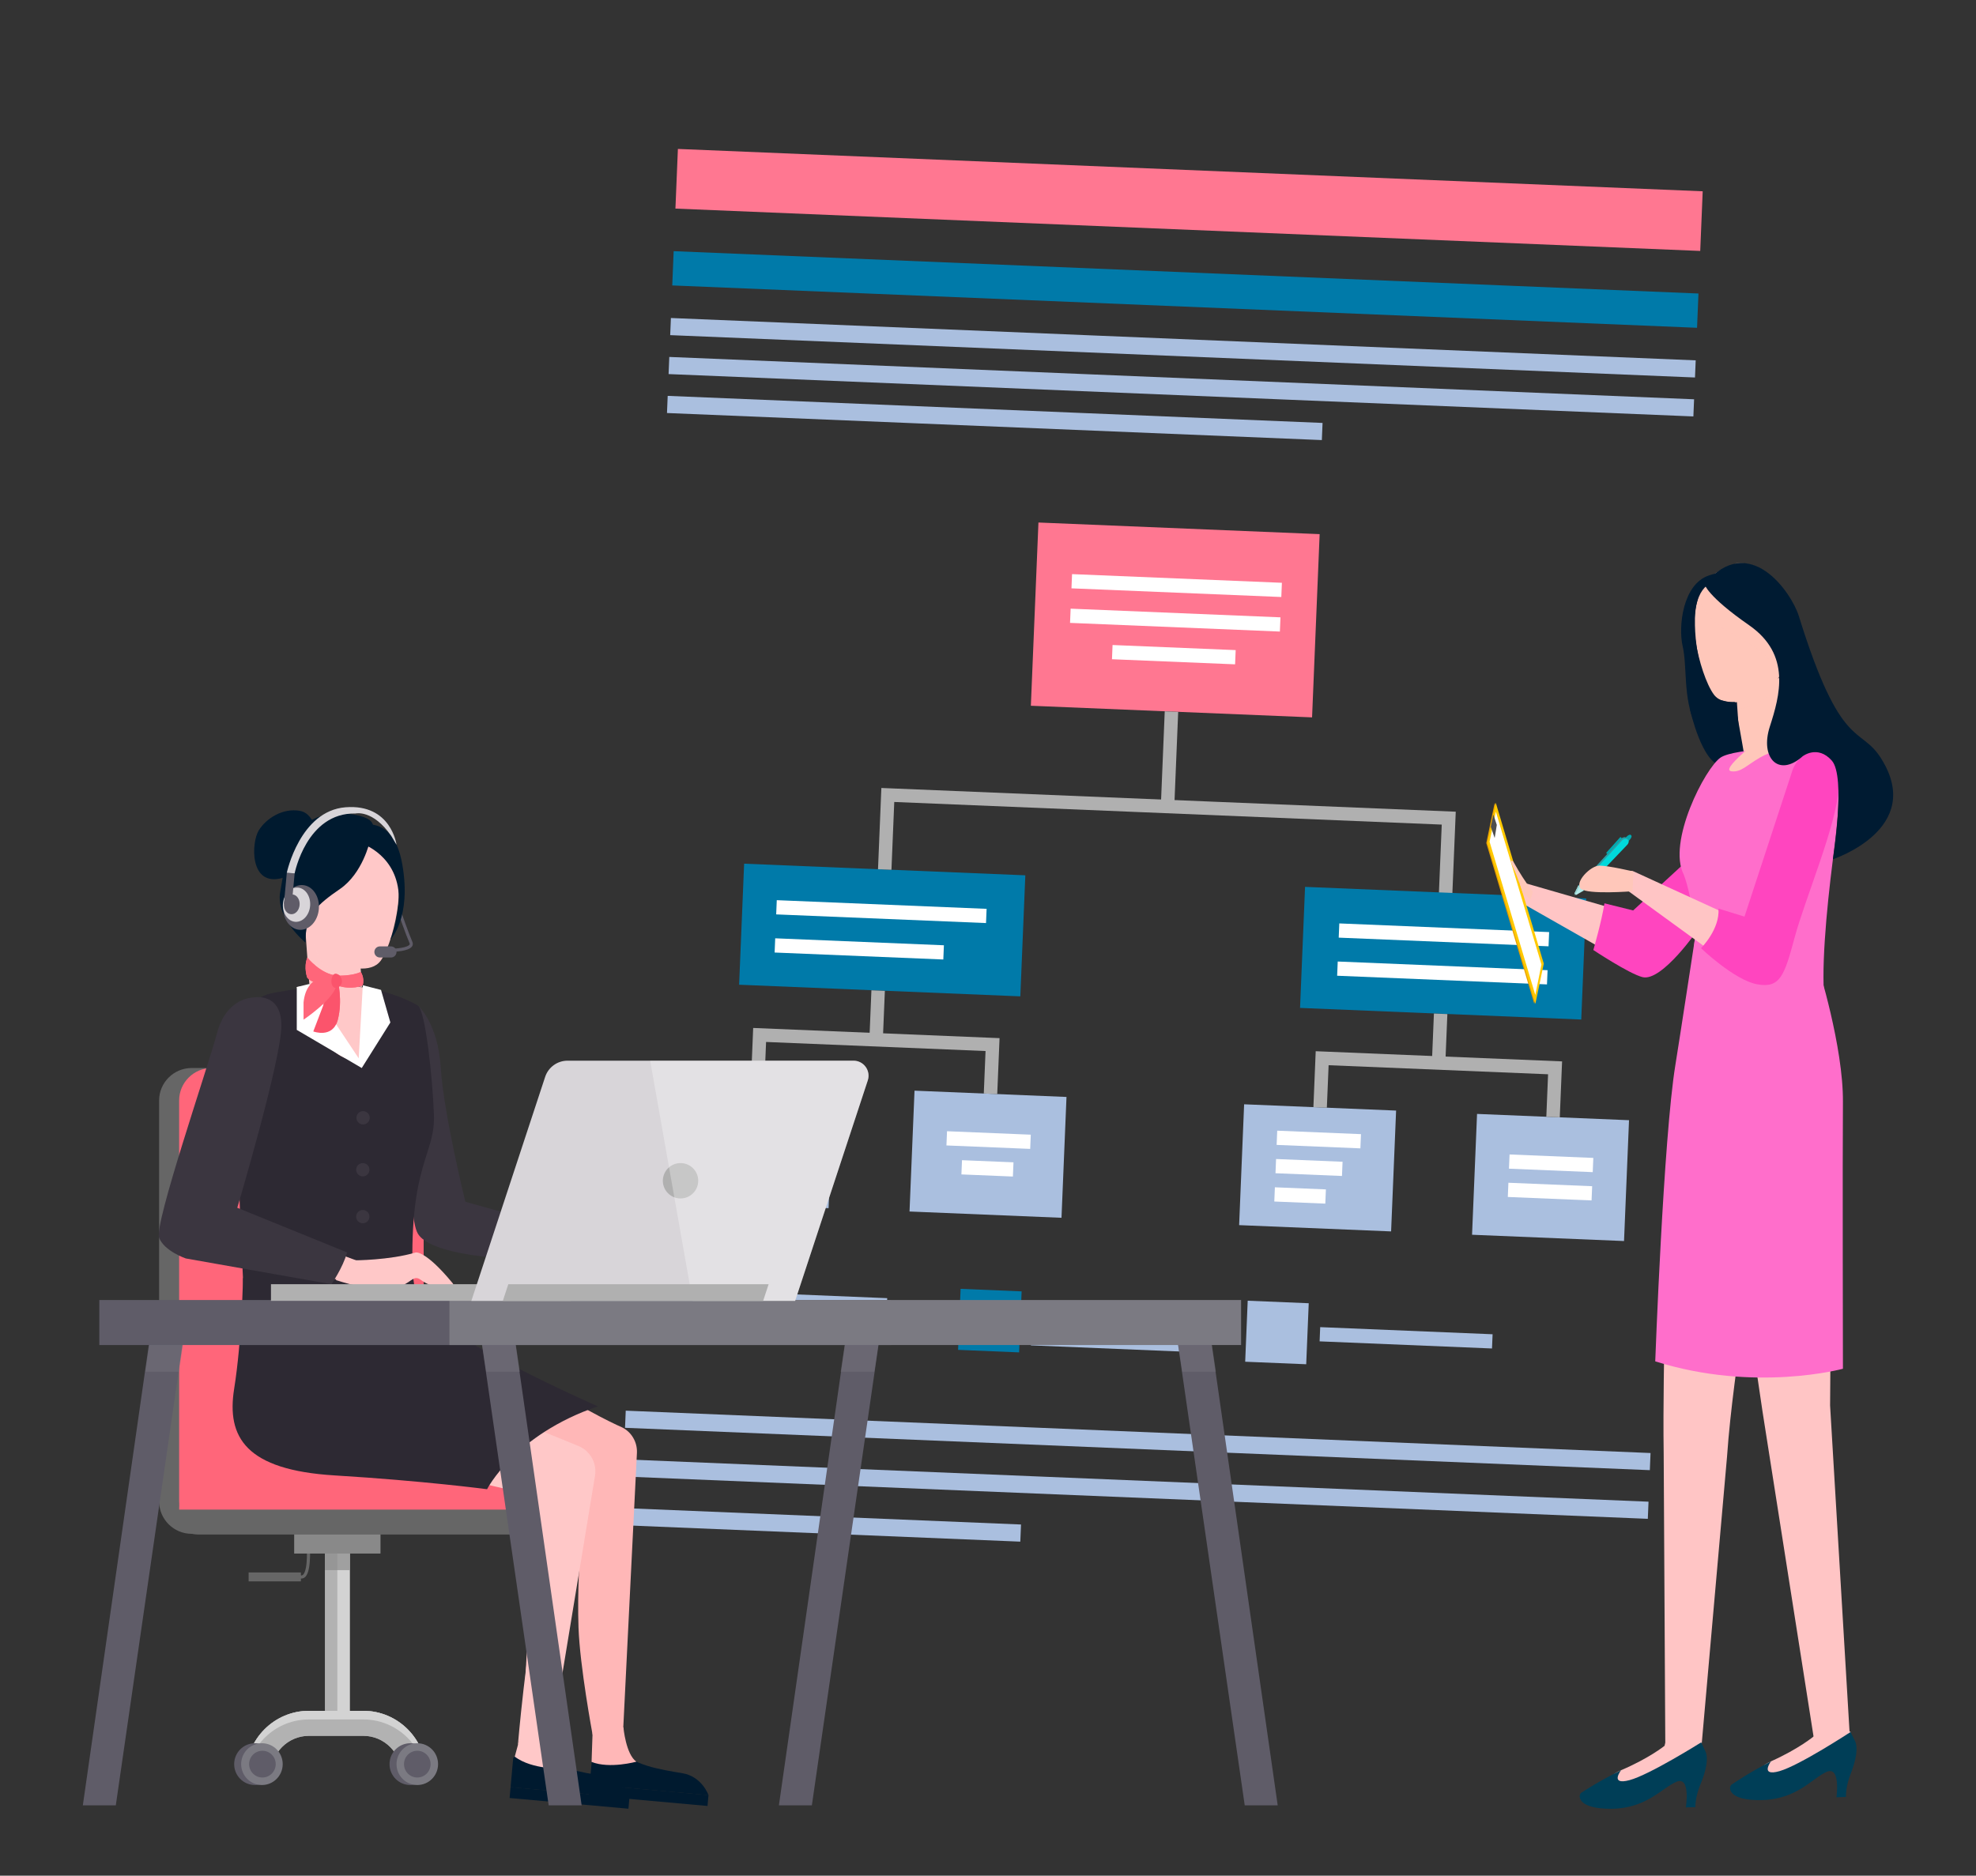 <?xml version="1.0" encoding="utf-8"?>
<svg xmlns="http://www.w3.org/2000/svg" enable-background="new 0 0 321.471 305.221" viewBox="0 0 321.471 305.221">
  <rect x="0" y="0" width="321.471" height="305.221" fill="#333333" stroke="none"/>
  <g>
    <g>
      <g>
        <rect fill="none" height="259.218" transform="rotate(2.367 188.83 144.334)" width="190.819" x="93.416" y="14.721"/>
        <rect fill="#ff7791" height="9.715" transform="rotate(2.367 193.452 32.536)" width="166.865" x="110.014" y="27.678"/>
        <rect fill="#007aa9" height="5.583" transform="rotate(2.367 192.855 47.108)" width="166.865" x="109.411" y="44.314"/>
        <rect fill="#aabfdf" height="2.791" transform="rotate(2.367 192.48 56.597)" width="166.865" x="109.018" y="55.192"/>
        <rect fill="#aabfdf" height="2.792" transform="rotate(2.367 192.218 62.934)" width="166.865" x="108.756" y="61.528"/>
        <rect fill="#aabfdf" height="2.793" transform="rotate(2.367 161.888 68.04)" width="106.629" x="108.522" y="66.62"/>
        <rect fill="#aabfdf" height="2.792" transform="rotate(2.367 185.131 234.427)" width="166.865" x="101.67" y="232.994"/>
        <rect fill="#aabfdf" height="2.791" transform="rotate(2.367 184.803 242.347)" width="166.865" x="101.342" y="240.914"/>
        <rect fill="#aabfdf" height="2.793" transform="rotate(2.367 133.612 248.215)" width="65.013" x="101.06" y="246.73"/>
        <rect fill="#ff7791" height="29.842" transform="rotate(2.367 191.17 100.862)" width="45.787" x="168.307" y="85.957"/>
        <rect fill="#007aa9" height="19.714" transform="rotate(2.367 143.506 151.311)" width="45.787" x="120.635" y="141.478"/>
        <g>
          <polygon fill="#b0b0b0" points="236.245 146.29 234.057 146.199 234.554 134.181 145.485 130.5 145.029 141.532 142.841 141.441 143.387 128.221 236.833 132.083"/>
        </g>
        <rect fill="#007aa9" height="19.714" transform="rotate(2.367 234.749 155.082)" width="45.787" x="211.891" y="145.25"/>
        <g>
          <rect fill="#b0b0b0" height="2.19" transform="rotate(-87.639 190.27 123.52)" width="15.469" x="182.53" y="122.419"/>
        </g>
        <rect fill="#aabfdf" height="19.68" transform="rotate(2.367 122.823 186.216)" width="24.746" x="110.472" y="176.413"/>
        <rect fill="#aabfdf" height="19.68" transform="rotate(2.367 160.722 187.798)" width="24.746" x="148.365" y="177.979"/>
        <g>
          <polygon fill="#b0b0b0" points="162.239 178.032 160.051 177.942 160.336 171.028 124.632 169.552 124.346 176.466 122.158 176.376 122.533 167.273 162.615 168.93"/>
        </g>
        <g>
          <rect fill="#b0b0b0" height="2.19" transform="rotate(-87.633 142.705 165.192)" width="8.03" x="138.68" y="164.089"/>
        </g>
        <rect fill="#aabfdf" height="19.68" transform="rotate(2.367 214.32 189.996)" width="24.746" x="201.989" y="180.195"/>
        <rect fill="#aabfdf" height="19.68" transform="rotate(2.367 252.205 191.562)" width="24.746" x="239.883" y="181.761"/>
        <g>
          <polygon fill="#b0b0b0" points="253.756 181.815 251.568 181.724 251.853 174.81 216.149 173.335 215.863 180.248 213.674 180.158 214.05 171.056 254.132 172.713"/>
        </g>
        <g>
          <rect fill="#b0b0b0" height="2.19" transform="rotate(-87.639 234.218 168.976)" width="8.03" x="230.197" y="167.872"/>
        </g>
        <rect fill="#ff7791" height="9.937" transform="rotate(2.367 114.327 212.96)" width="9.937" x="109.362" y="207.996"/>
        <rect fill="#007aa9" height="9.937" transform="rotate(2.367 161.035 214.891)" width="9.937" x="156.069" y="209.927"/>
        <rect fill="#aabfdf" height="9.937" transform="rotate(2.367 207.74 216.82)" width="9.937" x="202.777" y="211.857"/>
        <rect fill="#fff" height="2.316" transform="rotate(2.367 191.47 95.306)" width="34.168" x="174.347" y="94.128"/>
        <rect fill="#fff" height="2.316" transform="rotate(2.367 191.25 100.937)" width="34.167" x="174.115" y="99.751"/>
        <rect fill="#fff" height="2.316" transform="rotate(2.367 143.429 148.385)" width="34.167" x="126.307" y="147.185"/>
        <rect fill="#fff" height="2.316" transform="rotate(2.367 139.833 154.46)" width="27.468" x="126.055" y="153.252"/>
        <rect fill="#aabfdf" height="2.316" transform="rotate(2.367 133.077 211.992)" width="22.503" x="121.793" y="210.778"/>
        <rect fill="#aabfdf" height="2.317" transform="rotate(2.367 134.942 216.46)" width="26.609" x="121.609" y="215.254"/>
        <rect fill="#aabfdf" height="2.316" transform="rotate(2.367 177.844 213.846)" width="19.726" x="167.932" y="212.627"/>
        <rect fill="#aabfdf" height="2.317" transform="rotate(2.367 181.822 218.396)" width="28.071" x="167.744" y="217.186"/>
        <rect fill="#aabfdf" height="2.317" transform="rotate(2.367 228.786 217.726)" width="28.071" x="214.719" y="216.535"/>
        <rect fill="#fff" height="2.316" transform="rotate(2.367 123.064 181.69)" width="13.638" x="116.216" y="180.488"/>
        <rect fill="#fff" height="2.316" transform="rotate(2.367 122.873 186.297)" width="13.638" x="116.026" y="185.095"/>
        <rect fill="#fff" height="2.316" transform="rotate(2.367 122.683 190.906)" width="13.638" x="115.836" y="189.701"/>
        <rect fill="#fff" height="2.316" transform="rotate(2.367 160.87 185.558)" width="13.638" x="154.014" y="184.358"/>
        <rect fill="#fff" height="2.316" transform="rotate(2.367 160.682 190.17)" width="8.383" x="156.452" y="188.964"/>
        <rect fill="#fff" height="2.316" transform="rotate(2.367 214.602 185.472)" width="13.638" x="207.733" y="184.271"/>
        <rect fill="#fff" height="2.316" transform="rotate(2.367 213.055 190.07)" width="10.826" x="207.546" y="188.824"/>
        <rect fill="#fff" height="2.316" transform="rotate(2.367 211.555 194.576)" width="8.306" x="207.355" y="193.373"/>
        <rect fill="#fff" height="2.316" transform="rotate(2.367 252.408 189.345)" width="13.638" x="245.531" y="188.14"/>
        <rect fill="#fff" height="2.316" transform="rotate(2.367 252.262 193.987)" width="13.638" x="245.341" y="192.746"/>
        <rect fill="#fff" height="2.316" transform="rotate(2.367 234.955 152.158)" width="34.167" x="217.824" y="150.968"/>
        <rect fill="#fff" height="2.316" transform="rotate(2.367 234.715 158.371)" width="34.167" x="217.568" y="157.168"/>
        <rect fill="#fff" height="2.316" transform="rotate(2.367 191.008 106.555)" width="20.047" x="180.943" y="105.374"/>
      </g>
      <g>
        <path d="M276.393,114.8l-1.443,0.691c0,0,1.987,8.913,5.19,9.083c3.203,0.17,6.162-2.796,6.162-2.796l-2.694-4.888&#xA;				l-1.395-1.751L276.393,114.8z" fill="#001b32"/>
        <path d="M282.16,115.393l-4.252-0.709l-1.799-7.196l-0.766-5.753l0.317-3.733l1.648-2.944&#xA;				c0,0,0.654,1.254,0.763,1.526c0.109,0.273,1.252,7.414,1.362,7.578c0.11,0.164,0.655,5.343,0.655,5.343s1.199,3.108,1.418,3.217&#xA;				c0.218,0.109,2.302,1.217,2.302,1.217L282.16,115.393z" fill="#001b32"/>
        <g>
          <path d="M292.505,124.944l-28.3,25.351l4.266-0.714l-20.166-5.824c-0.84-0.242-1.717,0.242-1.96,1.081&#xA;					c-0.207,0.717,0.117,1.462,0.738,1.815l18.247,10.375l2.123,1.207l2.144-1.921l28.3-25.351c1.662-1.489,1.803-4.044,0.313-5.706&#xA;					C296.722,123.595,294.167,123.455,292.505,124.944z" fill="#ffc5c5"/>
        </g>
        <g>
          <path d="M284.599,128.294c-0.476-4.113-2.835-16.517-2.858-16.66l7.972-1.33c0.098,0.59,0.651,13.13,1.15,17.442&#xA;					L284.599,128.294z" fill="#ffc7ba"/>
        </g>
        <path d="M289.761,110.918c-0.606,0.924-1.344,1.868-2.173,2.545c-0.258,0.185-0.527,0.369-0.802,0.549&#xA;				c-1.317,0.72-2.889,1.311-4.329,1.479c-0.406-2.209-0.709-3.807-0.718-3.858l7.973-1.33&#xA;				C289.723,110.368,289.74,110.596,289.761,110.918z" fill="#ffc7ba" opacity=".35"/>
        <path d="M291.444,106.522c1.202-3.348-0.01-7.909-0.604-9.356c-0.101-0.204-0.209-0.409-0.325-0.613&#xA;				c-1.177-1.885-4.987-5.967-9.557-4.249c-0.667,0.265-1.255,0.589-1.741,0.902c-3.443,2.369-3.671,6.81-3.527,9.524&#xA;				c0.049,0.564,0.111,1.139,0.189,1.721c0.472,3.045,1.7,6.917,2.983,8.619c1.595,2.037,5.277,1.102,7.924-0.344&#xA;				c0.275-0.18,0.543-0.364,0.802-0.549C289.84,110.339,291.444,106.522,291.444,106.522z" fill="#ffc7ba"/>
        <path d="M271.171,188.737l-0.33,23.889c-0.088,7.959-0.293,15.911-0.18,23.868l0.264,47.705l5.863,0.241&#xA;				l4.177-47.387c0.548-7.904,1.774-15.757,2.75-23.623l3.063-23.577L271.171,188.737z" fill="#ffc5c5"/>
        <path d="M295.962,278.968l-0.846,3.545c0,0-2.436,2.051-7,4.098c-4.564,2.048,0.595,4.559,0.595,4.559l12.186-7.892&#xA;				l0.172-1.441L295.962,278.968z" fill="#ffc5c5"/>
        <polygon fill="#ffc5c5" points="278.86 176.307 286.739 229.679 295.09 282.879 300.924 282.248 297.733 228.701 298.129 174.967"/>
        <path d="M271.712,280.557l-0.911,3.528c0,0-2.473,2.006-7.074,3.969c-4.6,1.963,0.51,4.569,0.51,4.569l12.329-7.666&#xA;				l0.198-1.438L271.712,280.557z" fill="#ffc5c5"/>
        <path d="M276.766,283.52c0,0,0.126,0.323,0.664,1.422c0.538,1.099,0.174,3.11-0.762,5.345&#xA;				c-0.935,2.235-0.848,3.786-0.848,3.786l-1.552,0.029c0,0,0.823-5.133-1.516-4.169c-2.339,0.964-4.863,4.346-10.553,4.396&#xA;				c-5.691,0.05-5.504-2.253-4.936-2.609c0.568-0.356,2.573-1.731,6.466-3.665c0,0-1.913,2.487,1.36,1.62&#xA;				C268.361,288.809,276.766,283.52,276.766,283.52z" fill="#003e57"/>
        <path d="M291.3,98.768c-0.695-2.189-3.504-7.334-8.699-7.136c-0.763,0.043-0.686,1.4-1.274,1.546&#xA;				c-2.56,0.719-4.716,0.544-5.668,2.47c0.535,2.003,1.898,5.183,5.692,7.25c4.776,2.603,7.982,4.756,7.6,7.859&#xA;				c2.012-1.34,0.555-2.097,0.555-2.097c2.166-2.839,2.174-7.616,1.959-9.198C291.418,99.232,291.363,99.001,291.3,98.768z" fill="#ffc7ba" opacity=".35"/>
        <path d="M276.416,151.014c0,0-6.003,8.812-9.213,7.985c-2.208-0.569-7.985-4.408-7.985-4.408&#xA;				s1.356-4.69,1.808-7.599l4.67,1.159l9.647-8.889l4.232,7.729L276.416,151.014z" fill="#ff45bf"/>
        <path d="M301.069,281.836c0,0,0.132,0.321,0.69,1.409c0.558,1.089,0.231,3.106-0.663,5.358&#xA;				c-0.894,2.252-0.779,3.801-0.779,3.801l-1.551,0.058c0,0,0.728-5.147-1.593-4.14c-2.321,1.007-4.781,4.435-10.471,4.59&#xA;				c-5.689,0.155-5.545-2.151-4.984-2.517c0.562-0.366,2.541-1.778,6.397-3.784c0,0-1.866,2.522,1.39,1.595&#xA;				C292.763,287.279,301.069,281.836,301.069,281.836z" fill="#003e57"/>
        <path d="M275.014,163.906c0.271-1.747,0.461-9.587,0.752-11.32c-0.314-6.454-1.827-10.248-1.827-10.248&#xA;				c-2.764-5.246,3.482-17.413,5.994-19.076c2.301-1.523,13.585-1.864,16.162-1.067c4.083,1.261,3.177,9.122,2.096,17.625&#xA;				c-1.069,8.41-2.032,18.812-1.251,23.851C295.072,163.936,282.415,166.397,275.014,163.906z" fill="#ff6ecb"/>
        <path d="M290.409,121.837c0,0-2.161,0.312-4.108,1.451c-2.196,1.284-3.032,2.372-4.561,2.227&#xA;				c-0.948-0.09-0.25-1.09,1.954-3.085C286.344,120.031,290.409,121.837,290.409,121.837z" fill="#ffc7ba"/>
        <path d="M293.651,161.643l2.105-4.453c0,0,4.142,13.109,4.066,22.148c-0.076,9.039,0,43.39,0,43.39&#xA;				s-14.29,3.917-30.535-1.205c0,0,1.331-36.288,3.274-48.211c0.67-4.111,3.206-20.726,3.206-20.726L293.651,161.643z" fill="#ff6ecb"/>
        <path d="M291.844,125.639l-9.289,28.876l5.909-2.32l-22.577-10.349c-0.793-0.363-1.73-0.015-2.094,0.778&#xA;				c-0.319,0.695-0.089,1.502,0.507,1.935l20.083,14.611c1.677,1.22,4.026,0.85,5.247-0.827c0.266-0.366,0.457-0.764,0.575-1.176&#xA;				l0.088-0.317l8.233-29.194c0.523-1.855-0.556-3.783-2.411-4.306C294.302,122.838,292.418,123.863,291.844,125.639z" fill="#ffc5c5"/>
        <g>
          <polygon fill="#e89e00" points="249.606 163.353 250.974 156.801 243.167 130.632 241.799 137.184"/>
        </g>
        <g>
          <polygon fill="#ffc900" points="249.785 163.353 251.154 156.801 243.347 130.632 241.978 137.184"/>
        </g>
        <g>
          <polygon fill="#fff" points="249.773 161.898 250.777 156.953 243.359 132.087 242.334 136.961"/>
        </g>
        <path d="M279.433,94.513c0,0-3.557,0.109-3.686,6.106c-0.129,5.997,1.818,12.631,4.184,13.298&#xA;				c1.81,0.51,2.641,0.339,2.641,0.339l0.295,4.264c0,0-5.173,3.362-7.12-0.782c-1.947-4.143-1.236-9.268-1.991-12.539&#xA;				c-0.755-3.271,0.008-10.14,4.26-11.558C282.269,92.223,279.433,94.513,279.433,94.513z" fill="#001b32"/>
        <path d="M249.387,145.139l-1.017-1.412c0,0-1.055-1.492-2.166-3.514c0,0-0.866-0.847,0,1.028&#xA;				c0.866,1.876,1.49,3.965,1.49,3.965l1.297,1.176L249.387,145.139z" fill="#ffc7ba"/>
        <polygon fill="#4e4e4e" points="242.951 132.529 243.512 134.235 243.166 136.365 242.531 134.54"/>
        <g>
          <rect fill="#415254" height=".171" transform="rotate(-46.969 256.306 145.468)" width=".64" x="255.991" y="145.389"/>
          <path d="M258.072,144.137l7.043-7.454c0.274-0.29,0.401-0.62,0.28-0.732l-0.098-0.092&#xA;					c-0.12-0.112-0.44,0.036-0.711,0.33l-6.955,7.536C257.365,144.012,257.803,144.422,258.072,144.137z" fill="#00a9b0"/>
          <path d="M257.653,144.882l7.083-7.416c0.276-0.289,0.314-0.701,0.085-0.915l-0.188-0.176&#xA;					c-0.229-0.214-0.638-0.148-0.907,0.147l-6.915,7.573C256.547,144.384,257.383,145.165,257.653,144.882z" fill="#00d9db"/>
          <path d="M256.811,144.095l6.915-7.573c0.269-0.295,0.678-0.361,0.907-0.147l0.188,0.176&#xA;					c0.068,0.064,0.113,0.146,0.134,0.236l-0.17-0.159c-0.229-0.214-0.638-0.148-0.907,0.147l-6.915,7.574&#xA;					c-0.059,0.065-0.063,0.154-0.03,0.251C256.782,144.421,256.701,144.215,256.811,144.095z" fill="#5f5c68" opacity=".46"/>
          <polygon fill="#b4eae9" points="256.136 145.402 256.396 145.645 257.677 144.904 256.787 144.073"/>
          <path d="M256.787,144.073l0.17,0.159l-0.648,1.321l0.094,0.088c-0.007,0.004-0.268-0.239-0.268-0.239&#xA;					L256.787,144.073z" fill="#97d1cf"/>
          <rect fill="#00a9b0" height="3.492" transform="rotate(-138.142 262.57 137.598)" width=".321" x="262.404" y="135.857"/>
        </g>
        <path d="M265.733,141.81c0,0-4.029-0.951-5.509-0.953c-1.48-0.002-4.14,2.754-3.044,3.756&#xA;				c1.095,1.002,8.421,0.412,8.421,0.412L265.733,141.81z" fill="#ffc7ba"/>
        <path d="M296.094,122.194c0,0,3.263,0.319,3.011,6.099c-0.252,5.78-5.484,18.067-7.149,24.292&#xA;				c-1.665,6.225-2.376,8.259-6.088,7.581c-3.712-0.678-9.136-5.876-9.136-5.876s3.088-3.051,2.843-6.441l4.233,1.308l7.747-23.631&#xA;				C291.555,125.528,292.406,122.188,296.094,122.194z" fill="#ff45bf"/>
        <path d="M277.308,95.058c0,0,0.357,1.89,7.247,6.677c6.89,4.787,4.996,11.469,3.371,16.511s1.392,8.319,5.325,4.837&#xA;				c0,0,2.416-1.943,4.757,0.678c2.34,2.62,0.183,16.058,0.183,16.058s15.119-4.952,7.807-16.463&#xA;				c-3.39-5.336-6.502-1.041-13.346-23.099C291.451,96.391,284.554,86.382,277.308,95.058z" fill="#001b32"/>
      </g>
      <g>
        <g>
          <g>
            <path d="M49.034,256.866h-8.506v-0.505h8.506c0.115,0,0.213-0.049,0.307-0.153&#xA;						c0.785-0.867,0.613-4.49,0.481-5.813l0.503-0.051c0.051,0.51,0.465,5.015-0.61,6.203&#xA;						C49.523,256.759,49.294,256.866,49.034,256.866z" fill="#666"/>
          </g>
          <rect fill="#666" height="1.451" width="8.505" x="40.449" y="255.873"/>
          <g>
            <rect fill="#b2b2b2" height="86.649" width="4.044" x="52.857" y="195.555"/>
          </g>
          <rect fill="#d3d3d3" height="86.649" width="2.022" x="54.879" y="195.555"/>
          <rect fill="#898989" height="10.257" opacity=".68" width="4.044" x="52.857" y="245.241"/>
          <path d="M31.165,173.792h29.221c2.903,0,5.279,2.376,5.279,5.279v65.237c0,2.904-2.376,5.279-5.279,5.279H31.165&#xA;					c-2.903,0-5.279-2.376-5.279-5.279v-65.237C25.886,176.168,28.262,173.792,31.165,173.792z" fill="#666"/>
          <path d="M34.423,173.792h29.221c2.903,0,5.279,2.376,5.279,5.279v65.237c0,2.904-2.376,5.279-5.279,5.279H34.423&#xA;					c-2.903,0-5.279-2.376-5.279-5.279v-65.237C29.144,176.168,31.519,173.792,34.423,173.792z" fill="#ff667a"/>
          <rect fill="#898989" height="10.257" transform="rotate(-180 54.879 247.67)" width="14.043" x="47.857" y="242.542"/>
          <path d="M37.663,236.993H78.61c4.702,0,8.515,3.812,8.515,8.515v2.163H29.149v-2.163&#xA;					C29.149,240.805,32.961,236.993,37.663,236.993z" fill="#ff667a"/>
          <g>
            <path d="M87.125,249.699h-54.93c-2.24,0-4.056-1.816-4.056-4.056h1.01h57.976V249.699z" fill="#666"/>
          </g>
          <g>
            <path d="M40.022,288.685h4.045c0-3.434,2.777-6.227,6.191-6.227h8.85c3.414,0,6.191,2.793,6.191,6.227h4.045&#xA;						c0-5.677-4.592-10.295-10.235-10.295h-8.85C44.613,278.39,40.022,283.008,40.022,288.685z" fill="#b2b2b2"/>
          </g>
          <g>
            <path d="M40.022,288.685h4.045c0-3.434,2.777-6.227,6.191-6.227h8.85c3.414,0,6.191,2.793,6.191,6.227h4.045&#xA;						c0-5.677-4.592-10.295-10.235-10.295h-8.85C44.613,278.39,40.022,283.008,40.022,288.685z" fill="#b2b2b2"/>
          </g>
          <path d="M59.107,279.793h-8.85c-5.17,0-9.455,3.877-10.138,8.892h-0.098c0-5.677,4.592-10.295,10.235-10.295h8.85&#xA;					c5.644,0,10.235,4.618,10.235,10.295h-0.098C68.562,283.67,64.277,279.793,59.107,279.793z" fill="#d3d3d3"/>
          <path d="M63.371,287.065c0-1.878,1.513-3.4,3.38-3.4c1.867,0,3.38,1.522,3.38,3.4c0,1.878-1.513,3.4-3.38,3.4&#xA;					C64.884,290.465,63.371,288.943,63.371,287.065z" fill="#5f5c68"/>
          <path d="M64.509,287.065c0-1.878,1.513-3.4,3.38-3.4s3.38,1.522,3.38,3.4c0,1.878-1.513,3.4-3.38,3.4&#xA;					S64.509,288.943,64.509,287.065z" fill="#7b7a82"/>
          <path d="M38.096,287.065c0-1.878,1.513-3.4,3.38-3.4s3.38,1.522,3.38,3.4c0,1.878-1.513,3.4-3.38,3.4&#xA;					S38.096,288.943,38.096,287.065z" fill="#5f5c68"/>
          <path d="M39.233,287.065c0-1.878,1.513-3.4,3.38-3.4c1.867,0,3.38,1.522,3.38,3.4c0,1.878-1.513,3.4-3.38,3.4&#xA;					C40.746,290.465,39.233,288.943,39.233,287.065z" fill="#7b7a82"/>
          <path d="M40.528,287.065c0-1.202,0.969-2.176,2.164-2.176c1.195,0,2.164,0.974,2.164,2.176&#xA;					c0,1.202-0.969,2.177-2.164,2.177C41.496,289.242,40.528,288.267,40.528,287.065z" fill="#5f5c68"/>
          <path d="M65.725,287.065c0-1.202,0.969-2.176,2.164-2.176c1.195,0,2.164,0.974,2.164,2.176&#xA;					c0,1.202-0.969,2.177-2.164,2.177C66.693,289.242,65.725,288.267,65.725,287.065z" fill="#5f5c68"/>
        </g>
        <g>
          <path d="M96.829,283.274l-0.434-1.07c0,0-2.068-11.073-2.279-17.385c-0.379-11.327,1.346-23.477,1.346-23.477&#xA;					L96.829,283.274z" fill="#ffb7b7"/>
          <path d="M77.699,219.202c3.764,2.232,7.593,4.456,11.403,6.626l5.721,3.196l2.834,1.514&#xA;					c0.938,0.493,1.858,0.946,2.64,1.316l0.742,0.334c1.692,0.761,2.664,2.472,2.582,4.219l-2.408,48.475&#xA;					c-0.062,1.255-1.13,2.222-2.385,2.16c-1.172-0.058-2.092-1.004-2.159-2.149l-2.64-48.463l3.324,4.553&#xA;					c-1.31-0.345-2.452-0.693-3.556-1.047l-3.27-1.082l-6.377-2.245c-4.223-1.527-8.394-3.075-12.599-4.678&#xA;					c-3.661-1.396-5.497-5.495-4.101-9.156c1.396-3.661,5.495-5.497,9.156-4.101C76.977,218.815,77.367,219.008,77.699,219.202z" fill="#ffb7b7"/>
          <path d="M93.211,240.35c0,0-3.582,8.97-5.609,18.452c-2.027,9.482-3.351,25.181-3.351,25.181l4.48-13.232&#xA;					L93.211,240.35z" fill="#ffc8c8"/>
          <path d="M67.566,224.46l25.939,10.592l0.589,0.24c1.959,0.8,3.038,2.839,2.708,4.841l-7.417,45&#xA;					c-0.204,1.24-1.375,2.079-2.615,1.875c-1.156-0.191-1.964-1.221-1.902-2.365l2.398-45.544l3.296,5.081l-27.241-6.237&#xA;					c-3.836-0.878-6.222-4.682-5.348-8.501c0.874-3.818,4.678-6.205,8.496-5.33C66.835,224.197,67.226,224.324,67.566,224.46z" fill="#ffc8c8"/>
          <path d="M83.492,286.067l-0.428,4.754l19.333,1.743c0,0-1.036-3.041-4.263-3.578&#xA;					c-3.227-0.537-8.884-1.374-9.95-4.091C87.118,282.178,83.492,286.067,83.492,286.067z" fill="#001a2f"/>
          <path d="M96.359,285.621l-0.428,4.753l19.333,1.743c0,0-1.036-3.042-4.263-3.578&#xA;					c-3.227-0.537-8.884-1.374-9.949-4.091C99.985,281.732,96.359,285.621,96.359,285.621z" fill="#001a2f"/>
          <path d="M91.459,287.783c0,0-4.834,0.221-7.716-1.931l2.206-8.132l5.143,3.513&#xA;					C91.092,281.232,89.927,285.963,91.459,287.783z" fill="#ffc8c8"/>
          <path d="M103.532,286.667c0,0-4.352,1.206-7.291,0.037l0.252-7.371l4.933,1.766&#xA;					C101.426,281.099,101.814,285.472,103.532,286.667z" fill="#ffb7b7"/>
          <rect fill="#001a2f" height="1.774" transform="rotate(-174.848 92.65 292.57)" width="19.411" x="82.944" y="291.688"/>
          <rect fill="#001a2f" height="1.775" transform="rotate(-174.848 105.517 292.124)" width="19.411" x="95.812" y="291.243"/>
          <path d="M39.53,207.977c0,0-0.172,10.098-1.435,18.007c-1.263,7.91,1.918,13.227,16.372,14.102&#xA;					c14.455,0.876,24.775,2.245,24.775,2.245s4.436-8.841,18.007-13.486c0,0-26.359-11.593-29.504-17.156&#xA;					C64.601,206.126,39.53,207.977,39.53,207.977z" fill="#2d2933"/>
          <g>
            <path d="M63.507,154.888v-0.505c1.113-0.002,2.815-0.212,3.113-0.671c0.034-0.053,0.061-0.125,0.002-0.257&#xA;						c-0.565-1.272-1.867-5.008-1.923-5.167l0.477-0.166c0.013,0.039,1.351,3.874,1.907,5.127c0.147,0.331,0.06,0.584-0.04,0.738&#xA;						C66.489,154.839,64.001,154.887,63.507,154.888z" fill="#5f5c68"/>
          </g>
          <g>
            <path d="M59.552,168.2c-0.506-4.327-1.508-19.389-1.518-19.541l-8.65-1.525&#xA;						c0.042,0.628,1.191,17.517,1.721,22.054L59.552,168.2z" fill="#ffc8c8"/>
          </g>
          <path d="M69.577,169.453l6.26,29.08l-2.634-2.615l31.458,9.256c0.878,0.258,1.38,1.179,1.121,2.057&#xA;					c-0.24,0.816-1.053,1.307-1.872,1.165l-32.31-5.593c-1.277-0.221-2.247-1.166-2.562-2.341l-0.072-0.274l-7.657-28.744&#xA;					c-0.605-2.27,0.745-4.601,3.015-5.205c2.27-0.605,4.601,0.745,5.205,3.015C69.545,169.315,69.563,169.391,69.577,169.453z" fill="#ffc8c8"/>
          <path d="M67.981,163.629c0,0,3.269,2.736,3.731,10.163c0.463,7.427,3.996,21.763,3.996,21.763l21.541,6.028&#xA;					l-2.623,6.395l-14.458-3.366c0,0-10.322-0.673-12.188-3.871c-1.865-3.198-0.856-21.373-0.856-21.373L67.981,163.629z" fill="#3b3640"/>
          <path d="M67.125,207.24c-0.505-17.98,3.702-19.289,3.469-25.853c-0.207-5.818-1.382-17.03-2.613-17.758&#xA;					c-2.492-1.474-7.636-3.267-12.015-3.264c-2.228-0.169-9.806,0.695-12.487,1.45c-0.589,0.166-2.063,0.955-2.434,1.32&#xA;					c-0.003,0-0.511-0.002-0.511-0.002c-4.147-0.28-0.194,58.961-0.194,58.961c-1.917,6.843,28.583-1.964,28.583-1.964&#xA;					L67.125,207.24z" fill="#2d2933"/>
          <path d="M48.281,160.613c0,0,3.555,11.433,9.166,11.855c5.611,0.421,2.704-11.639,2.704-11.639&#xA;					S53.652,159.702,48.281,160.613z" fill="#ffc8c8"/>
          <path d="M59.022,152.566l-6.042-2.205l-2.533-0.196c0.228,1.765,0.767,4.755,1.917,6.346&#xA;					c1.22,1.688,4.551,2.389,6.409,2.595C58.404,156.963,59.276,154.08,59.022,152.566z" fill="#ffc8c8" opacity=".35"/>
          <path d="M44.635,169.07l-9.185,31.937l-2.987-5.283l26.986,9.919c0.861,0.316,1.302,1.271,0.986,2.132&#xA;					c-0.281,0.765-1.066,1.198-1.841,1.063l-28.331-4.898c-2.126-0.367-3.551-2.389-3.184-4.514c0.024-0.14,0.056-0.277,0.094-0.41&#xA;					l0.103-0.358l9.185-31.937c0.649-2.257,3.005-3.561,5.262-2.911C43.98,164.457,45.284,166.813,44.635,169.07z" fill="#ffc8c8"/>
          <path d="M57.605,205.085c0,0,5.763,0,10.032-1.281c0,0,1.566-0.391,6.01,5.011c0.216,0.262-0.015,0.501-0.343,0.59&#xA;					c-0.99,0.269-3.144,0.129-4.813-1.119c-2.228-1.667-1.281,4.055-13.874,0L57.605,205.085z" fill="#ffc8c8"/>
          <g>
            <g>
              <polygon fill="#5f5c68" points="202.503 293.775 207.867 293.775 196.475 214.258 191.112 215.068"/>
            </g>
            <g>
              <polygon fill="#5f5c68" points="18.84 293.775 30.231 215.068 24.868 214.258 13.476 293.775"/>
            </g>
            <g>
              <polygon fill="#5f5c68" points="132.08 293.775 143.471 215.068 138.107 214.258 126.716 293.775"/>
            </g>
            <g>
              <polygon fill="#5f5c68" points="89.263 293.775 94.627 293.775 83.236 214.258 77.872 215.068"/>
            </g>
          </g>
          <path d="M48.714,149.948c-1.363-3.423-0.27-8.188,0.294-9.708c0.097-0.215,0.202-0.431,0.314-0.646&#xA;					c1.151-1.993,4.952-6.355,9.743-4.738c0.7,0.251,1.321,0.566,1.835,0.872c3.649,2.33,4.042,6.92,3.989,9.735&#xA;					c-0.031,0.585-0.075,1.183-0.134,1.788c-0.381,3.169-1.514,7.222-2.783,9.029c-0.011,0.015-0.023,0.03-0.034,0.045&#xA;					c-1.545,2.12-5.39,1.283-8.182-0.12c-0.291-0.176-0.575-0.357-0.85-0.54C50.51,153.843,48.714,149.948,48.714,149.948z" fill="#ffc8c8"/>
          <path d="M49.996,155.81c0,0,2.184,2.761,4.883,2.942c0,0,2.323,0.106,3.807-0.591c0,0,0.647,0.874,0.336,2.163&#xA;					c0,0-1.738,0.901-4.264,0.001c0,0-3.631,0.146-4.762-1.218C49.996,159.107,49.359,157.497,49.996,155.81z" fill="#ff7f8e"/>
          <path d="M53.916,160.117l-2.947,7.723c0,0,3.185,1.214,3.991-1.917c0.805-3.131,0-6.301,0-6.301L53.916,160.117z" fill="#fa6b80"/>
          <path d="M54.468,159.107c0,0-4.566-1.133-5.084,4.01v2.805c0,0,4.787-3.183,5.374-5.597&#xA;					C55.345,157.911,54.468,159.107,54.468,159.107z" fill="#ff7f8e"/>
          <path d="M55.261,158.758c0,0-0.924-0.85-1.263,0.349c-0.339,1.199,0.422,2.182,1.263,1.376&#xA;					C56.102,159.678,55.261,158.758,55.261,158.758z" fill="#fa6b80"/>
          <polygon fill="#fff" points="48.281 160.613 48.281 167.587 58.852 173.792 63.507 166.38 61.988 161.081 59.022 160.324 58.358 172.215 50.318 160.117"/>
          <path d="M49.996,155.81c0,0,2.184,2.761,4.883,2.942c0,0,2.323,0.106,3.807-0.591c0,0,0.647,0.874,0.336,2.163&#xA;					c0,0-1.738,0.901-4.264,0.001c0,0-3.631,0.146-4.762-1.218C49.996,159.107,49.359,157.497,49.996,155.81z" fill="#ff667a"/>
          <path d="M53.916,160.117l-2.947,7.723c0,0,3.185,1.214,3.991-1.917c0.805-3.131,0-6.301,0-6.301L53.916,160.117z" fill="#fb546c"/>
          <path d="M54.468,159.107c0,0-4.566-1.133-5.084,4.01v2.805c0,0,4.787-3.183,5.374-5.597&#xA;					C55.345,157.911,54.468,159.107,54.468,159.107z" fill="#ff667a"/>
          <path d="M55.261,158.758c0,0-0.924-0.85-1.263,0.349c-0.339,1.199,0.422,2.182,1.263,1.376&#xA;					C56.102,159.678,55.261,158.758,55.261,158.758z" fill="#fb546c"/>
          <path d="M41.152,162.324c0,0-4.297-0.017-5.834,5.747c-1.537,5.764-10.28,31.155-9.432,33.343&#xA;					c0.849,2.188,4.344,3.366,4.344,3.366l23.685,4.189c0,0,1.837-2.618,2.559-5.171l-17.871-7.265c0,0,7.125-23.943,7.173-29.579&#xA;					C45.823,161.318,41.152,162.324,41.152,162.324z" fill="#3b3640"/>
          <circle cx="59.069" cy="181.892" fill="#3b3640" r="1.083"/>
          <path d="M60.105,190.344c0-0.598-0.485-1.083-1.083-1.083c-0.598,0-1.083,0.485-1.083,1.083&#xA;					c0,0.598,0.485,1.083,1.083,1.083C59.62,191.426,60.105,190.941,60.105,190.344z" fill="#3b3640"/>
          <path d="M60.105,197.975c0-0.598-0.485-1.083-1.083-1.083c-0.598,0-1.083,0.485-1.083,1.083&#xA;					s0.485,1.083,1.083,1.083C59.62,199.058,60.105,198.573,60.105,197.975z" fill="#3b3640"/>
          <path d="M60.152,136.958c0,0-1.158,5.163-4.834,7.693c-3.676,2.531-5.726,4.26-5.605,8.739&#xA;					c0,0-4.886-3.963-4.129-8.241c0.757-4.278,1.036-7.541,3.8-10.643c2.764-3.102,9.213-2.218,10.721-1.082&#xA;					C61.613,134.56,60.152,136.958,60.152,136.958z" fill="#001a2f"/>
          <path d="M59.022,137.337c0,0,5.742,1.917,5.871,8.721c0,0-0.173,3.941-1.386,6.823c0,0,3.492-3.427,1.935-12.263&#xA;					c-1.557-8.835-7.615-6.059-7.615-6.059L59.022,137.337z" fill="#001a2f"/>
          <path d="M51.845,137.132c0,0-0.307-4.705-3.059-5.19c-2.751-0.486-5.43,1.17-6.677,3.162&#xA;					c-1.247,1.992-1.554,9.255,3.815,7.764C51.294,141.376,51.845,137.132,51.845,137.132z" fill="#001a2f"/>
          <g>
            <path d="M51.876,147.885c-0.155,2.009-1.574,3.537-3.169,3.414s-2.763-1.851-2.608-3.86&#xA;						c0.155-2.009,1.574-3.537,3.169-3.414C50.863,144.148,52.031,145.876,51.876,147.885z" fill="#5f5c68"/>
            <path d="M50.454,147.385c-0.119,1.538-1.205,2.708-2.426,2.614c-1.221-0.094-2.115-1.417-1.996-2.955&#xA;						c0.119-1.538,1.205-2.708,2.426-2.614C49.679,144.525,50.573,145.848,50.454,147.385z" fill="#d8d5d9"/>
            <path d="M48.744,147.254c-0.068,0.887-0.695,1.562-1.399,1.508c-0.705-0.054-1.22-0.818-1.152-1.704&#xA;						c0.068-0.887,0.695-1.562,1.399-1.508C48.297,145.604,48.813,146.367,48.744,147.254z" fill="#5f5c68"/>
            <polygon fill="#5f5c68" points="46.66 142.021 47.935 142.119 47.469 147.155 46.194 147.057"/>
          </g>
          <path d="M47.935,142.119c0,0,1.94-9.909,9.892-9.744c0,0,2.808-0.709,5.821,3.641l0.86,1.446&#xA;					c0,0-0.851-6.681-8.287-6.101c-7.435,0.58-9.562,10.66-9.562,10.66L47.935,142.119z" fill="#d8d5d9"/>
          <path d="M63.603,155.81h-1.792c-0.5,0-0.906-0.406-0.906-0.906c0-0.501,0.406-0.906,0.906-0.906h1.792&#xA;					c0.501,0,0.906,0.406,0.906,0.906C64.509,155.404,64.103,155.81,63.603,155.81z" fill="#5f5c68"/>
        </g>
        <polygon fill="#7b7a82" opacity=".39" points="29.124 223.205 23.653 223.205 24.748 215.882 30.231 215.882"/>
        <polygon fill="#7b7a82" opacity=".39" points="197.813 223.205 192.342 223.205 191.235 215.882 196.718 215.882"/>
        <g>
          <rect fill="#5f5c68" height="7.324" width="128.792" x="16.158" y="211.544"/>
        </g>
        <polygon fill="#7b7a82" opacity=".39" points="142.241 223.205 136.77 223.205 137.864 215.882 143.348 215.882"/>
        <polygon fill="#7b7a82" opacity=".39" points="84.573 223.205 79.102 223.205 77.995 215.882 83.479 215.882"/>
        <g>
          <rect fill="#7b7a82" height="7.323" width="128.792" x="73.118" y="211.544"/>
        </g>
        <g>
          <rect fill="#b0b0b0" height="2.71" transform="rotate(-180 68.478 210.324)" width="48.786" x="44.085" y="208.969"/>
          <path d="M76.684,211.679h52.677l11.817-35.872c0.521-1.582-0.657-3.21-2.322-3.21H92.336&#xA;					c-1.658,0-3.129,1.064-3.648,2.639L76.684,211.679z" fill="#d8d5d9"/>
          <path d="M107.836,192.138c0-1.589,1.288-2.878,2.878-2.878c1.589,0,2.878,1.288,2.878,2.878&#xA;					c0,1.589-1.288,2.878-2.878,2.878C109.125,195.016,107.836,193.727,107.836,192.138z" fill="#b0b0b0"/>
          <path d="M112.684,211.679l-6.907-39.083h33.077c1.665,0,2.843,1.628,2.322,3.21l-11.817,35.872H112.684z" fill="#fff" opacity=".29"/>
          <polygon fill="#b0b0b0" points="124.153 211.679 81.804 211.679 82.697 208.969 125.046 208.969"/>
        </g>
      </g>
    </g>
  </g>
</svg>